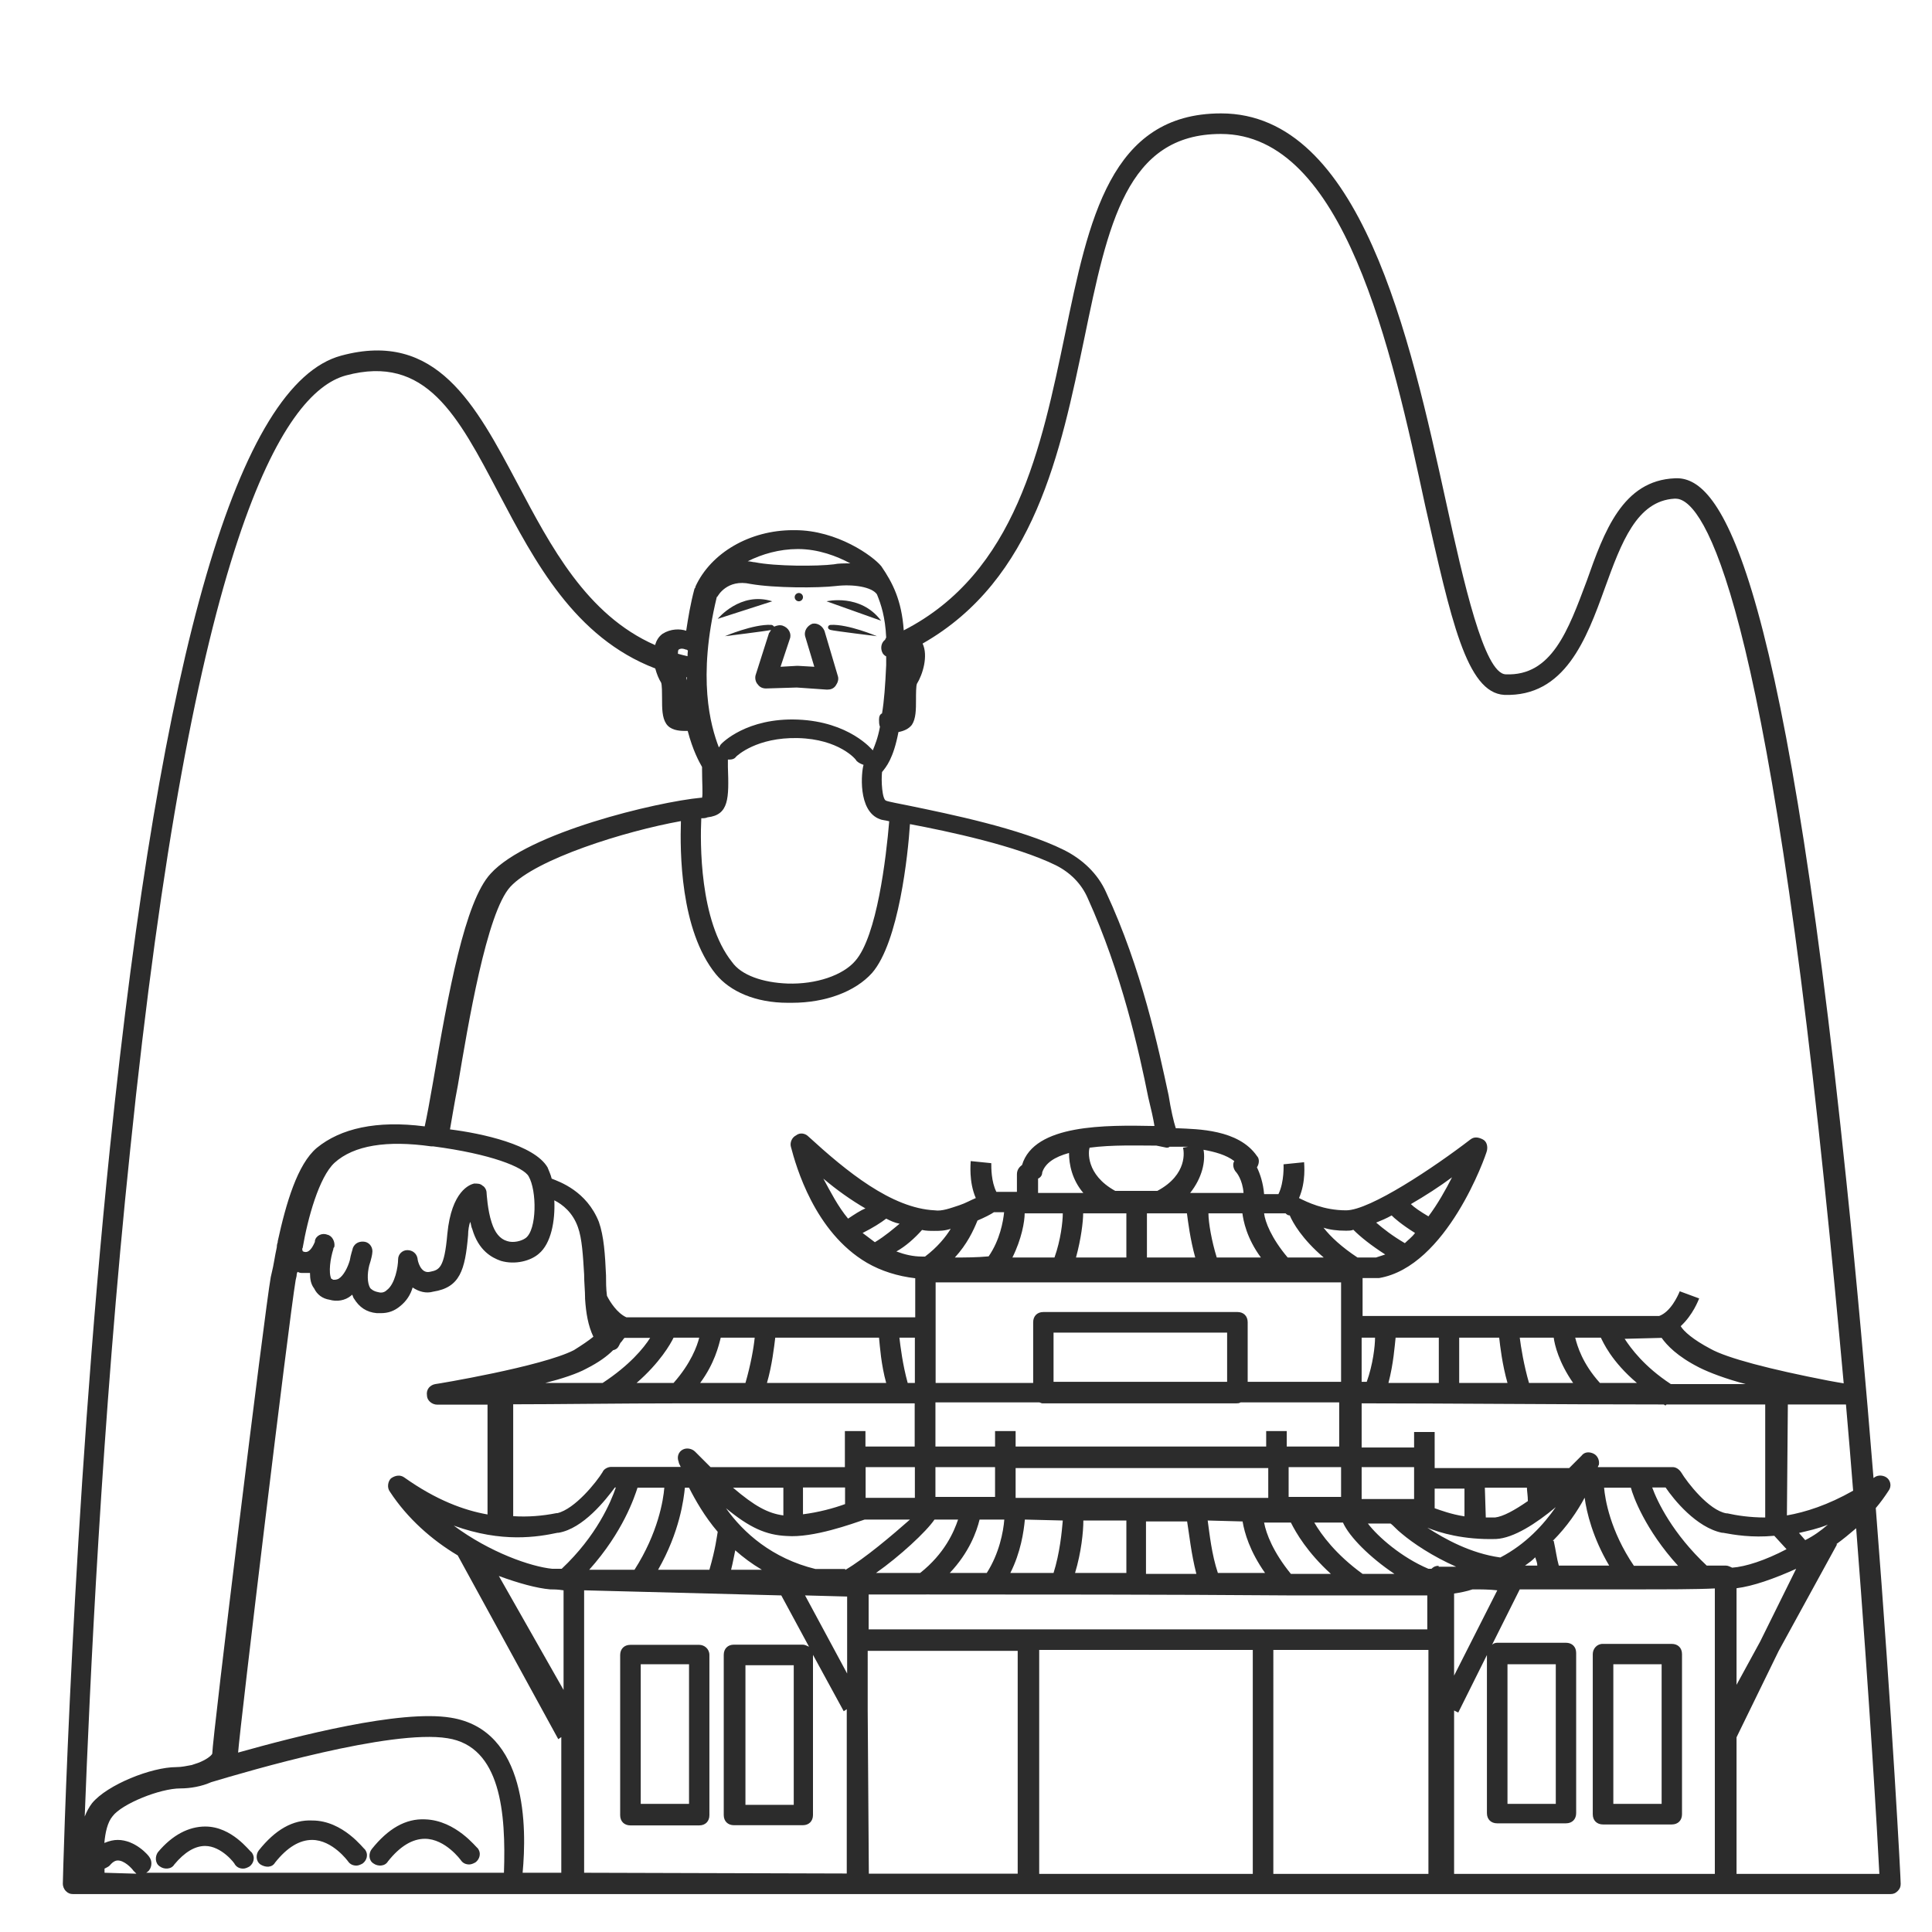 <?xml version="1.0" standalone="no"?><!DOCTYPE svg PUBLIC "-//W3C//DTD SVG 1.1//EN"
        "http://www.w3.org/Graphics/SVG/1.1/DTD/svg11.dtd">
<svg class="icon" width="200px" height="200.00px" viewBox="0 0 1024 1024" version="1.1"
     xmlns="http://www.w3.org/2000/svg">
    <path d="M994.2 799.3c2.5-2.9 4.7-6 6.8-9.2 1.6-2.2 1.1-4.9-0.5-6.5-1.6-1.6-4.9-2.2-7.1-0.5-0.1 0.1-0.3 0.2-0.4 0.3-4-49.3-8.7-103-14.3-156.5-34.8-336.9-68.6-374.5-90.9-373.4-27.8 1.1-37.6 28.3-46.8 54.4-9.8 26.1-18.5 50.6-43 49.5-11.4-0.5-22.3-49-31.6-91.5-19.1-87.1-45.2-205.8-119.2-205.8-58.8 0-70.2 56.6-82.7 117-12.5 59.8-26 126.5-85.5 157-1.1-16.1-6-25.4-11.9-34-4.4-5.4-23.4-19.1-45.7-19.1h-1.1c-22.9 0-43.5 12-51.7 29.9 0 0.5 0 0.5-0.5 1.1-2.2 8.2-3.3 15.2-4.4 22.3-3.3-1.1-8.2-1.1-12.5 1.6-2.1 1.5-3.3 3.6-4 6-36.4-16-55.4-52.6-72.8-85.4-22.3-41.9-43-81.7-93.6-68-54.4 14.7-95.3 155.7-122.5 419.7-20.1 194.9-25 388.1-25 390.3 0 1.1 0.5 2.7 1.6 3.8 1.1 1.1 2.2 1.6 3.8 1.6H1002c1.6 0 2.7-0.5 3.8-1.6 1.1-1.1 1.6-2.2 1.6-3.8 0.1-1.4-4.4-87.1-13.2-199.2z m-47.1 3.9l0.5-58.8h30.8c1.4 15.6 2.6 30.9 3.8 45.7-13.4 7.6-25.3 11.4-35.1 13.1z m21.7 4.9c-3.8 3.3-7.6 6-12 8.2l-3.3-3.8c5-1.2 9.9-2.2 15.3-4.4zM55.4 992.6v-2.2c1.1-0.5 2.2-1.1 2.7-1.6 2.2-2.7 3.8-2.7 4.4-2.7 3.3 0 7.1 3.8 8.2 5.4l1.6 1.6-16.9-0.5z m187.3-417.5c5.4-32.1 15.2-91.4 27.8-105.1 13.6-14.7 60.4-29.4 90.4-34.8-0.5 15.8-0.5 57.7 18.5 81.1 7.6 9.3 21.2 15.2 38.1 15.2h2.2c18 0 33.7-6 42.5-15.8 14.2-16.3 19.1-63.1 20.1-78.9 20.1 3.8 56.1 11.4 77.3 21.8 7.6 3.8 13.6 9.8 16.9 17.4 18 39.7 27.2 81.1 32.1 105.6 1.6 6.5 2.7 11.4 3.3 15.2-25.6-0.5-63.7-1.1-70.2 20.7-1.6 1.1-2.7 2.7-2.7 4.9v9.3h-10.9c-2.7-5.4-2.7-12.5-2.7-15.2l-10.9-1.1c0 1.1-1.1 10.9 2.7 19.6-2.7 1.1-5.4 2.7-8.7 3.8-4.9 1.6-9.3 3.3-13.1 2.7-22.9-1.1-46.8-20.7-67-39.2-1.6-1.6-4.4-2.2-6.5-0.5-2.2 1.1-3.3 3.8-2.7 6 2.7 10.3 12.5 45.2 40.3 61.5 7.6 4.4 16.3 7.1 25.6 8.2v20.7H332c-4.9-2.2-8.7-8.2-10.3-11.4-0.5-3.8-0.5-7.6-0.5-10.9-0.5-10.9-1.1-20.7-3.8-28.3-6.5-16.3-20.7-21.2-25-22.9-0.5-2.2-1.6-4.4-2.2-6-7.1-12-34.8-18-51.7-20.1 0.9-5 2-12.1 4.2-23.5z m143.1-168.7v-3.8c1.6 0 3.3 0 4.4-1.6 0.5-0.5 10.9-10.3 32.7-9.8 21.8 0.5 31 11.4 31 12 1.1 1.1 2.2 1.6 3.8 2.2-1.1 3.3-3.3 24.5 8.7 28.8 1.1 0.5 2.7 0.5 4.9 1.1-1.6 19.1-6.5 61-18 74-6.5 7.6-20.7 12.5-35.9 12-13.1-0.5-24.5-4.4-29.4-11.4-17.4-21.8-16.9-63.7-16.3-76.2 1.1 0 2.2 0 3.3-0.5 11.4-1.3 11.4-10 10.8-26.8z m252.1 203c6 1.1 12 2.7 16.3 6-1.1 1.6-0.5 4.4 1.1 6 0 0 3.3 3.8 3.8 10.9h-28.3c6.5-8.2 8.2-16.9 7.1-22.9z m72.9 70.2v52.8h-49.5v-31.6c0-3.3-2.2-5.4-5.4-5.4H553c-3.3 0-5.4 2.2-5.4 5.4V733h-51.7v-53.3h214.9zM670 643.1h11.4c0.5 0.5 1.1 1.1 2.2 1.1 1.6 3.8 6.5 12.5 18 22.3h-19.1c-8.7-10.3-12-19-12.5-23.4z m80 10.4c-1.6 2.2-3.8 3.8-5.4 5.4-6.5-3.8-11.4-7.6-15.2-10.9 2.7-1.1 5.4-2.2 8.2-3.8 1 1.1 5.3 4.9 12.4 9.3z m-2.2-15.3c7.6-4.4 15.2-9.3 21.8-14.2-3.3 6.5-7.6 14.2-12.5 20.7-4.4-2.6-7.6-4.8-9.3-6.5z m-13.6 26.7l-4.9 1.6h-9.8c-8.2-5.4-14.2-10.9-18-15.8 3.3 1.1 7.1 1.6 12 1.6 1.1 0 2.7 0 3.8-0.5 3.9 3.9 9.3 8.2 16.9 13.1z m147.5 79.5c0.5 0 0.5 0.5 1.1 0.5l0.5-0.5h52.3v59.9c-8.2 0-15.2-1.1-20.1-2.2h-0.5c-9.3-1.6-20.7-16.3-24-21.8-1.1-1.6-2.7-2.7-4.4-2.7h-39.7c0-0.5 0.5-1.1 0.5-1.1 0.5-2.2-0.5-4.9-2.7-6-2.2-1.1-4.9-1.1-6.5 1.1l-6.5 6.5h-71.3V759h-10.9v8.2h-27.8v-23.4c43.5 0 107.2 0.6 160 0.6zM735.9 733c2.7-10.3 3.3-19.6 3.8-24h22.9v24h-26.7z m37.5 0v-24h21.2c0.5 4.4 1.6 14.2 4.4 24h-25.6z m32.1-24h18c0.5 3.8 2.7 13.1 10.3 24h-23.4c-2.7-9.3-4.3-19.1-4.9-24z m62.1 24H848c-9.3-10.3-12-19.6-13.1-24h13.6c1.1 2.2 5.5 12.5 19.1 24z m-6.5-23.4l19.6-0.5c2.7 3.8 8.2 9.8 20.1 15.8 5.4 2.7 14.2 6 24.5 8.7h-39.7c-14.2-9.3-21.3-19.1-24.5-24zM909 993.2H770.7v-86.6l2.2 1.1 15.2-30.5V961c0 3.3 2.2 5.4 5.4 5.4H830c3.3 0 5.4-2.2 5.4-5.4v-84.9c0-3.3-2.2-5.4-5.4-5.4h-36.5c-1.1 0-2.2 0.5-2.7 1.1l14.7-29.4h59.3c18.5 0 34.3 0 44.1-0.5v151.3zM384.8 799.4c12.5 10.3 21.2 14.2 32.1 14.7 14.2 1.1 34.8-6.5 41.4-8.7h24c-9.3 8.2-24 20.7-34.3 26.7v-0.5h-15.8c-22.9-5.6-38.2-19.2-47.4-32.2z m19 32.6h-16.3c1.1-4.4 1.6-7.6 2.2-10.3 4.3 3.8 8.7 7.1 14.1 10.3z m-106.1-0.5h-4.9c-11.4-1.1-33.2-8.7-52.3-22.9 25.6 9.3 44.6 6 55 3.8h0.5c13.1-2.2 25-17.4 29.9-24h0.5c-2.6 7.7-10.2 25.7-28.7 43.1z m1 11.4v52.8l-34.3-60.4c10.3 3.8 20.1 6.5 27.2 7.1 1.7 0 3.9 0 7.1 0.5z m39.2-54.4h14.2c-0.5 6.5-3.3 24-15.8 43.5h-24c18-20.1 24-38.6 25.6-43.5z m25.1 0h2.2c3.3 6.5 8.2 15.2 15.2 23.4-0.5 2.7-1.1 8.7-4.4 20.1h-27.2c11.5-20.1 13.6-37.5 14.2-43.5z m13.6-10.9l-8.2-8.2c-1.6-1.6-4.4-2.2-6.5-1.1-2.2 1.1-3.3 3.8-2.2 6.5 0 0.5 0.5 1.6 1.1 2.7h-37c-1.6 0-3.8 1.1-4.4 2.7-3.3 5.4-14.7 19.6-24 21.8h-0.5c-7.5 1.5-15.2 2.1-22.9 1.6v-59.3c22.9 0 55.5-0.5 89.8-0.5h123v22.9h-26.1v-8.2h-10.9v19.1h-71.2zM319.4 733H289c8.7-2.2 16.9-4.9 21.8-7.6 6.5-3.3 10.9-6.5 14.2-9.8 0.5 0 1.6-0.5 2.2-1.1 0.5-0.5 1.1-1.6 1.6-2.7 1.1-1.1 1.6-2.2 2.2-2.7h13.6c-3.4 5.4-11 14.6-25.2 23.9z m37.6-24h13.6c-1.1 4.4-4.4 13.6-13.6 24h-19.6c12.5-10.9 18-20.7 19.6-24z m14.1 24c7.6-10.3 9.8-19.6 10.9-24h18c-0.5 5.4-2.2 14.7-4.9 24h-24z m35.4 0c2.7-9.3 3.8-19.1 4.4-24h55c0.5 4.9 1.1 14.2 3.8 24h-63.2z m63.2-87.1c2.2 1.1 4.4 2.2 7.1 2.7-3.3 2.7-7.6 6.5-13.1 9.8l-6.5-4.9c5.4-2.7 9.8-5.5 12.5-7.6z m-20.2 0c-5.4-6.5-9.3-14.2-13.1-21.2 7.1 6 14.7 11.4 22.3 15.8-2.6 1-5.9 3.2-9.2 5.4z m39.2 6c2.2 0.5 4.4 0.5 6.5 0.5 2.7 0 5.4 0 8.7-1.1-2.7 4.4-7.1 9.8-13.6 14.7h-1.6c-4.9 0-9.3-1.1-13.6-2.7 4.9-2.7 9.8-7.1 13.6-11.4z m166.6 91.9c0.5 0 1.6 0 2.2-0.5h52.3v23.4H682v-8.2h-10.9v8.2H538.3v-8.2h-10.9v8.2h-31.6v-23.4h55c0.5 0 1.1 0.5 1.6 0.5h102.9z m-96.9-11.4v-26.1h92v26.1h-92zM793 815.7c9.3-0.5 21.2-8.2 31.6-16.9-6.5 9.3-15.8 19.6-29.4 26.7-15.8-2.2-29.4-9.8-38.7-15.8 6.6 2.7 19.1 6.5 36.5 6z m-32.6-16.3V789h15.8v14.7c-7.1-1.1-12.6-3.2-15.8-4.3z m26.6-10.9h22.3c0 1.6 0.5 4.4 0.5 7.1-7.1 4.9-13.1 8.2-17.4 8.7h-4.9l-0.5-15.8z m65.9 41.3h-26.7c-1.1-3.8-1.6-8.2-2.7-13.1h-0.5c7.6-7.6 13.1-15.8 16.9-22.9 1 7.7 4.3 21.3 13 36z m-2.7-41.3h14.2c1.1 4.4 7.6 22.3 25 41.4H866c-12.6-18.6-15.3-35.4-15.8-41.4z m-35.4 41.3h-6.5c2.2-1.6 3.8-2.7 5.4-4.4 0.5 1.7 1.1 2.8 1.1 4.4z m-21.2 13.1l-22.9 45.2v-43.5c3.3-0.5 6.5-1.1 9.8-2.2 4.3 0 8.7 0 13.1 0.5z m-21.8-12.5h-9.3v-0.5c-1.6 0-2.7 0.5-3.8 1.6h-1.6c-14.2-6-26.7-16.9-32.1-24h12c1.6 1.1 3.3 3.3 6 5.4 5.9 5 16.3 12 28.8 17.5z m-276.5-25h12.5c-2.2 6.5-7.1 18-20.1 28.3h-23.4c12.5-8.8 26.6-21.8 31-28.3z m-10.4-11.5h-26.1v-16.3h26.1v16.3z m42.5-0.5h-31.6v-15.8h31.6v15.8z m4.9 12c-0.5 6.5-2.7 18-9.3 28.3h-19.6c10.3-10.9 14.2-21.8 15.8-28.3h13.1z m-41.4 39.7c50.6 0 130.1 0 192.1 0.5h73.5v18H460.4v-18.5h30.5zM670 807h14.2c2.7 5.4 8.7 15.8 21.2 27.2h-21.2c-9.3-11.4-13.1-21.2-14.2-27.2z m0.5 26.7h-25c-3.3-9.8-4.4-20.7-5.4-27.8l18.5 0.5c1 6 3.8 15.8 11.9 27.3z m1.7-39.8H538.3v-15.8h133.9v15.8z m-38.1 40.3h-26.7v-27.8h21.8c1.1 6.6 2.1 16.9 4.9 27.8zM597 805.9v27.8h-27.2c3.3-10.9 4.4-21.8 4.4-27.8H597z m-53.8-0.5l20.1 0.5c-0.5 6-1.6 17.4-4.9 27.8h-22.9c5.5-10.9 7.1-21.8 7.7-28.3z m206.3-10.9h-27.8v-16.9h27.8v16.9z m-10.4 39.7h-16.9c-14.2-10.3-21.8-20.7-25.6-27.2h15.2c3.4 7.6 14.3 18.5 27.3 27.2z m-28.3-40.8H683v-15.8h27.8v15.8zM484.9 733h-3.8c-2.7-9.8-3.8-19.1-4.4-24h8.2v24z m-37 55.5v8.7c-6 2.2-14.2 4.4-22.3 5.4v-14.2h22.3z m-32.7 0v14.7c-8.2-1.1-15.2-4.9-26.7-14.7h26.7z m33.8 57.7V887l-22.3-41.4 22.3 0.6z m10.9 60.9V875h79.5v118.1h-78.9l-0.6-86z m90.9-32.6H664v118.7H550.8V874.5z m124.1 0h82.2v118.7h-82.2V874.5zM799 956.1v-74h25.6v74H799z m105.6-126.3c-18-16.9-26.1-33.7-28.9-41.4h7.1c4.4 6.5 16.3 21.2 29.9 24h0.5c6 1.1 15.2 2.7 27.2 1.6l6.5 7.1c-11.4 6-21.8 9.3-28.8 9.8-1.1-0.5-2.2-1.1-3.3-1.1h-10.2z m-180.2-97.4h-2.7V709h7.1c0 4.4-1.1 14.2-4.4 23.4z m-218.3-65.9c6.5-7.1 9.8-14.2 12-19.6 3.8-1.6 7.1-3.3 8.7-4.4h5.4c-0.5 4.9-2.2 14.7-8.2 23.4-6.4 0.6-12.4 0.6-17.9 0.6z m44.1-34.2v-7.6c1.1-0.5 2.2-1.6 2.2-3.3 1.6-4.9 6.5-8.2 14.2-10.3 0 6 1.6 14.2 7.6 21.2h-24z m46.8 10.8v23.4h-26.7c2.7-9.8 3.8-19.1 3.8-23.4H597z m-33.7 0c0 4.4-1.1 14.2-4.4 23.4h-22.3c4.9-9.8 6.5-19.1 6.5-23.4h20.2z m81.6 23.4c-2.7-8.7-4.4-18.5-4.4-23.4h18c0.5 3.8 2.2 13.1 9.8 23.4h-23.4z m-11.4 0h-25.6v-23.4h21.2c0.6 4.4 1.7 13.7 4.4 23.4z m-6.5-58.2c0.5 1.6 2.7 14.2-13.6 22.9h-22.3c-15.8-8.7-14.2-21.2-13.6-22.9 12-1.6 25.6-1.1 35.4-1.1l5.4 1.1c0.5 0 1.1 0 1.6-0.5h9.8l-2.7 0.5z m-346.8 15.2c4.4 7.6 4.4 28.3-1.6 32.7-2.2 1.6-6.5 2.7-9.8 1.6-3.8-1.1-6.5-4.4-8.2-9.8-2.2-6.5-2.7-15.8-2.7-15.8 0-1.6-1.1-3.3-2.2-3.8-1.1-1.1-2.7-1.1-4.4-1.1-2.2 0.5-12 3.8-14.2 26.7-1.6 18.5-4.4 19.1-9.3 20.1-4.9 1.1-6.5-6-6.5-7.1-0.5-2.7-2.7-4.4-5.4-4.4s-4.9 2.2-4.9 4.9c0 3.8-1.6 13.1-6 16.3-1.1 1.1-2.7 1.6-4.4 1.1-2.7-0.5-3.8-1.6-4.4-2.2-1.6-2.7-1.6-7.6-0.5-12 1.1-3.3 1.6-6 1.6-6.5 0.5-2.7-1.1-5.4-3.8-6-2.7-0.5-5.4 0.5-6.5 3.3 0 0.5-1.1 3.3-1.6 6.5-1.1 3.8-3.3 8.2-6 9.8-1.1 0.5-1.6 0.5-2.7 0.5-0.5 0-0.5-0.5-1.1-0.5-1.6-3.3-0.5-10.9 1.1-15.8 0-0.5 0-0.5 0.5-1.1 0.5-2.7-1.1-6-3.8-6.5-2.7-1.1-6 0.5-6.5 3.3v0.5c-0.5 1.1-2.2 5.4-4.9 5.4-1.1 0-1.6-0.5-1.6-0.5 0-0.5-0.5-1.1 0-1.6 2.7-15.8 8.7-37.6 16.9-45.2 10.3-9.3 27.8-12 51.2-8.7h1.1c30.5 4 47.9 11 50.6 15.9z m-119.7 51.2h3.8c0 3.3 0.5 6 2.2 8.2 1.6 3.3 4.4 5.4 8.2 6 3.8 1.1 8.2 0.5 11.4-2.2l0.5-0.5c0.5 0.5 0.5 1.6 1.1 2.2 2.7 4.4 6.5 7.1 12 7.6h2.2c3.8 0 7.1-1.1 10.3-3.8 3.3-2.7 5.4-6 6.5-9.8 3.3 2.2 7.1 3.3 10.9 2.2 14.2-2.2 16.9-11.4 18.5-29.9 0-2.7 0.5-5.4 1.1-7.1 0.5 1.1 0.5 2.7 1.1 3.8 3.3 11.4 10.3 15.2 15.2 16.9 7.6 2.2 15.8 0 20.1-3.8 6.5-5.4 8.7-17.4 8.2-28.3 4.4 2.2 9.8 6.5 12.5 14.2 2.2 6 2.7 15.2 3.3 25 0 4.4 0.5 8.7 0.5 12.5v0.5c0.5 7.6 1.6 14.2 4.4 20.1-2.7 2.2-6 4.4-10.3 7.1-16.9 8.7-72.9 18-73.5 18-2.7 0.5-4.9 2.7-4.4 6 0 2.7 2.7 4.9 5.4 4.9h26.7v58.2c-12.5-2.2-27.2-7.6-44.1-19.6-2.2-1.6-4.9-1.1-7.1 0.5-1.6 1.6-2.2 4.9-0.5 7.1 9.3 14.2 22.3 25.6 35.9 33.7l53.3 97.4 1.6-1.1v71.9H277c2.2-23.4 2.7-75.7-38.1-82.2-26.7-4.4-81.7 9.8-112.7 18.5 1.1-14.7 26.7-227.5 30.5-250.4l0.5-2.2c0-0.5 0-1.1 0.5-2.2 1.2 0.6 1.7 0.6 2.8 0.6z m76.7 246.6c28.3 4.4 31 39.7 29.9 71.3h-190c0.5 0 0.5 0 1.1-0.5 2.2-1.6 2.7-5.4 1.1-7.6-0.5-1.1-7.6-9.3-16.9-9.3-2.2 0-4.4 0.5-7.1 1.6 0.5-5.4 1.6-10.9 4.4-14.2 4.9-6.5 25-14.7 35.9-14.7 5.4 0 11.4-1.1 16.3-3.3 19.7-5.9 95.4-28.2 125.3-23.3z m72.4 71.3V842.9l104.5 2.7 14.7 27.2c-1.1-0.5-2.2-1.1-3.3-1.1H389c-3.3 0-5.4 2.2-5.4 5.4V962c0 3.3 2.2 5.4 5.4 5.4h36.5c3.3 0 5.4-2.2 5.4-5.4v-84.9l16.3 29.9 1.6-1.1V993l-139.2-0.4z m111.1-110v74h-25.6v-74h25.6z m499.7-40.8c8.7-1.1 19.6-4.9 31.6-10.3l-19.1 38.6-12.5 22.9v-51.2zM574.7 179.4C587.2 118.9 597 71 647.1 71c65.3 0 90.4 113.8 108.3 197.1 13.6 59.9 21.8 99.1 41.9 100.2 32.1 1.1 43.5-29.4 53.3-56.6 8.7-24 16.9-46.3 37-47.4h0.5c12.5 0 45.2 36.5 78.9 363.6 3.7 35.4 7.1 71 10.2 105.3-1.7-0.3-4.4-0.7-8-1.4-31-6-53.9-12-62.6-16.9-9.3-4.9-14.2-9.3-15.8-12 6.5-6 9.3-13.6 9.8-14.7l-10.3-3.8c-1.1 2.7-4.9 10.9-10.9 13.1H722.2v-20.1h8.7c35.9-6 56.6-64.8 57.2-67.5 0.5-2.2 0-4.9-2.2-6-2.2-1.1-4.4-1.6-6.5 0-19.1 14.7-53.3 37.6-65.9 37.6-12 0-20.7-4.4-25-6.5 3.8-8.7 2.7-18 2.7-19l-10.9 1.1s0.5 9.3-2.7 15.8H670c-0.5-6-2.2-10.9-3.8-14.2 1.1-1.6 1.6-4.4 0-6-9.8-14.2-31.6-14.2-41.9-14.7h-1.1c-1.1-3.3-2.7-10.3-3.8-17.4-5.4-25-14.2-67-33.2-107.8-4.4-9.8-12.5-17.4-22.3-22.3-22.9-11.4-61-19.1-81.7-23.4-5.4-1.1-11.4-2.2-12.5-2.7-2.2-0.5-2.7-10.9-2.2-15.2 2.2-2.7 6-7.1 8.7-21.2 2.7-0.5 5.4-1.6 7.1-3.8 2.2-3.3 2.2-8.2 2.2-13.6 0-2.7 0-7.1 0.5-8.2 3-4.8 6.1-14.7 3-21.3 59.5-33.9 73.1-101.6 85.7-161.7zM422.9 291c10.9 0 20.7 3.8 27.8 7.6-3.3 0-6.5 0-8.7 0.5-8.7 1.1-31 1.1-41.9-1.1-1.1 0-2.2-0.5-3.8-0.5 7.5-3.8 16.8-6.5 26.6-6.5z m-43 25.5l0.5-0.5s4.9-9.3 17.4-6.5c12.5 2.2 35.9 2.2 45.2 1.1 9.3-1.1 19.1 0.5 21.8 4.4 2.2 5.4 4.4 12 4.9 22.9-0.3 0.4-0.4 0.8-0.6 1.2-1.9 1.4-2.5 4.1-1.6 6.4 0.4 1.1 1.2 1.9 2.2 2.4v4.6c-0.5 10.9-1.1 19.1-2.2 25.6-1.1 0.5-1.6 1.6-1.6 3.3 0 1.1 0 2.7 0.5 3.8-1.1 6-2.7 9.8-3.8 12.5-0.5-0.5-12.5-15.2-39.7-16.3-27.2-1.1-40.3 12.5-40.8 13.1-0.5 0.5-0.5 1.1-1.1 1.6-4.4-11.5-11.5-36.6-1.1-79.6z m-20.2 27.8c1.6-1.1 3.8 0 3.8 0 0.5 0 0.5 0 1.1 0.5-0.1 1-0.2 2-0.2 3-1.7-0.4-3.4-0.8-5.1-1.3 0-1.1 0.1-1.9 0.4-2.2z m4.4 14.7v1.6c-0.1-0.6-0.3-1.1-0.4-1.6h0.4zM69 609.4c33.2-322.8 80.6-401.2 114.3-410.4 42.5-11.4 59.3 21.2 81.1 62.6 19 36 40.1 76.3 82.9 92.7 0.8 3 1.9 5.6 3.1 7.5 0.5 1.1 0.5 6 0.5 8.2 0 5.4 0 10.3 2.2 13.6 2.2 3.3 6.5 3.8 9.8 3.8h1.6c2.7 10.3 6 16.3 7.6 19.1v1.1c0 7.1 0.5 13.6 0 15.2h-0.5c-23.4 2.2-92 18.5-111.6 40.3-13.6 14.7-22.3 62.6-30.5 110.5-1.6 9.3-3.3 18.5-4.4 23.4-25.6-3.3-44.6 1.1-57.2 11.4-10.3 8.7-16.3 29.4-20.7 49.5v0.5s-0.5 1.1-0.5 2.7c-1.1 4.9-1.6 9.3-2.7 13.6l-0.5 2.2c-3.3 18.5-31 245-31 252.6-0.5 1.1-3.3 3.3-7.6 4.9l-3.3 1.1c-2.7 0.5-5.4 1.1-8.2 1.1-13.1 0-36.5 9.3-44.6 19.1-1.6 2.1-2.9 4.5-3.9 7.1 2.5-65.1 8.9-208.9 24.1-353.4z m851.4 383.8v-72.4l22.3-45.7 31-56.6h-0.5c3.6-2.6 7.1-5.5 10.6-8.5 7.1 91 11.3 163 12.3 183.2h-75.7z"
          fill="#2c2c2c"/>
    <path d="M440.3 331.2c-1.6 0-2.2 2.2 0 2.7 1.6 0.5 24.5 3.3 24.5 3.3s-15.3-6.5-24.5-6zM438.1 318.7L467 329c-10.9-14.6-28.9-10.3-28.9-10.3zM408.7 331.2c-9.3-0.5-24.5 6-24.5 6s21.8-2.7 24.5-3.3c-0.5 0.5-0.5 1.1-1.1 1.6l-7.1 22.3c-0.5 1.6 0 3.8 1.1 4.9 1.1 1.6 2.7 2.2 4.4 2.2l16.3-0.5 15.8 1.1h0.5c1.6 0 3.3-0.5 4.4-2.2 1.1-1.6 1.6-3.3 1.1-4.9l-7.1-24c-1.1-2.7-3.8-4.4-6.5-3.8-2.7 1.1-4.4 3.8-3.8 6.5l4.9 16.3-8.7-0.5h-0.5l-8.7 0.5 4.9-14.7c1.1-2.7-0.5-6-3.8-7.1-1.6-0.5-3.3 0-4.4 0.5-0.1 0.2-0.6-0.9-1.7-0.9zM844.2 876.7v84.9c0 3.3 2.2 5.4 5.4 5.4h36.5c3.3 0 5.4-2.2 5.4-5.4v-84.9c0-3.3-2.2-5.4-5.4-5.4h-36.5c-3.2-0.1-5.4 2.6-5.4 5.4z m10.9 5.4h25.6v74h-25.6v-74zM380.4 328l28.9-9.3c-16.9-5.4-28.9 9.3-28.9 9.3zM423.4 318.7c1.2 0 2.2-1 2.2-2.2 0-1.2-1-2.2-2.2-2.2-1.2 0-2.2 1-2.2 2.2 0 1.2 1 2.2 2.2 2.2zM370.6 871.8h-36.5c-3.3 0-5.4 2.2-5.4 5.4v84.9c0 3.3 2.2 5.4 5.4 5.4h36.5c3.3 0 5.4-2.2 5.4-5.4v-84.9c0-3.3-2.7-5.4-5.4-5.4z m-5.4 84.3h-25.6v-74h25.6v74zM198 987.7c2.2 1.6 6 1.6 7.6-1.1 6.5-8.2 13.1-12 19.6-12 10.9 0 19.1 11.4 19.1 11.4 1.1 1.6 2.7 2.2 4.4 2.2 1.1 0 2.2-0.5 3.3-1.1 2.2-1.6 3.3-4.9 1.1-7.6-0.5 0-11.4-14.7-27.8-15.2-10.3-0.5-19.6 4.9-28.3 15.8-1.7 2.2-1.7 6 1 7.6zM138.2 988.3c2.7 1.6 6 1.6 7.6-1.1 6.5-8.2 13.1-12 19.6-12 10.9 0 19.1 11.4 19.1 11.4 1.1 1.6 2.7 2.2 4.4 2.2 1.1 0 2.2-0.5 3.3-1.1 2.2-1.6 3.3-4.9 1.1-7.6-0.5 0-11.4-15.2-27.8-15.2-10.3-0.5-19.6 4.9-28.3 15.8-1.7 2.1-1.7 5.9 1 7.6zM83.7 981.7c-1.6 2.2-1.6 6 1.1 7.6 2.2 1.6 6 1.6 7.6-1.1 5.4-6.5 10.9-9.8 16.3-9.8 8.7 0 15.8 9.3 15.8 9.8 1.1 1.6 2.7 2.2 4.4 2.2 1.1 0 2.2-0.5 3.3-1.1 2.2-1.6 3.3-4.9 1.1-7.6-1.1-0.5-10.3-13.6-24.5-13.6-8.7 0-17.4 4.4-25.1 13.6z"
          fill="#2c2c2c"/>
</svg>
